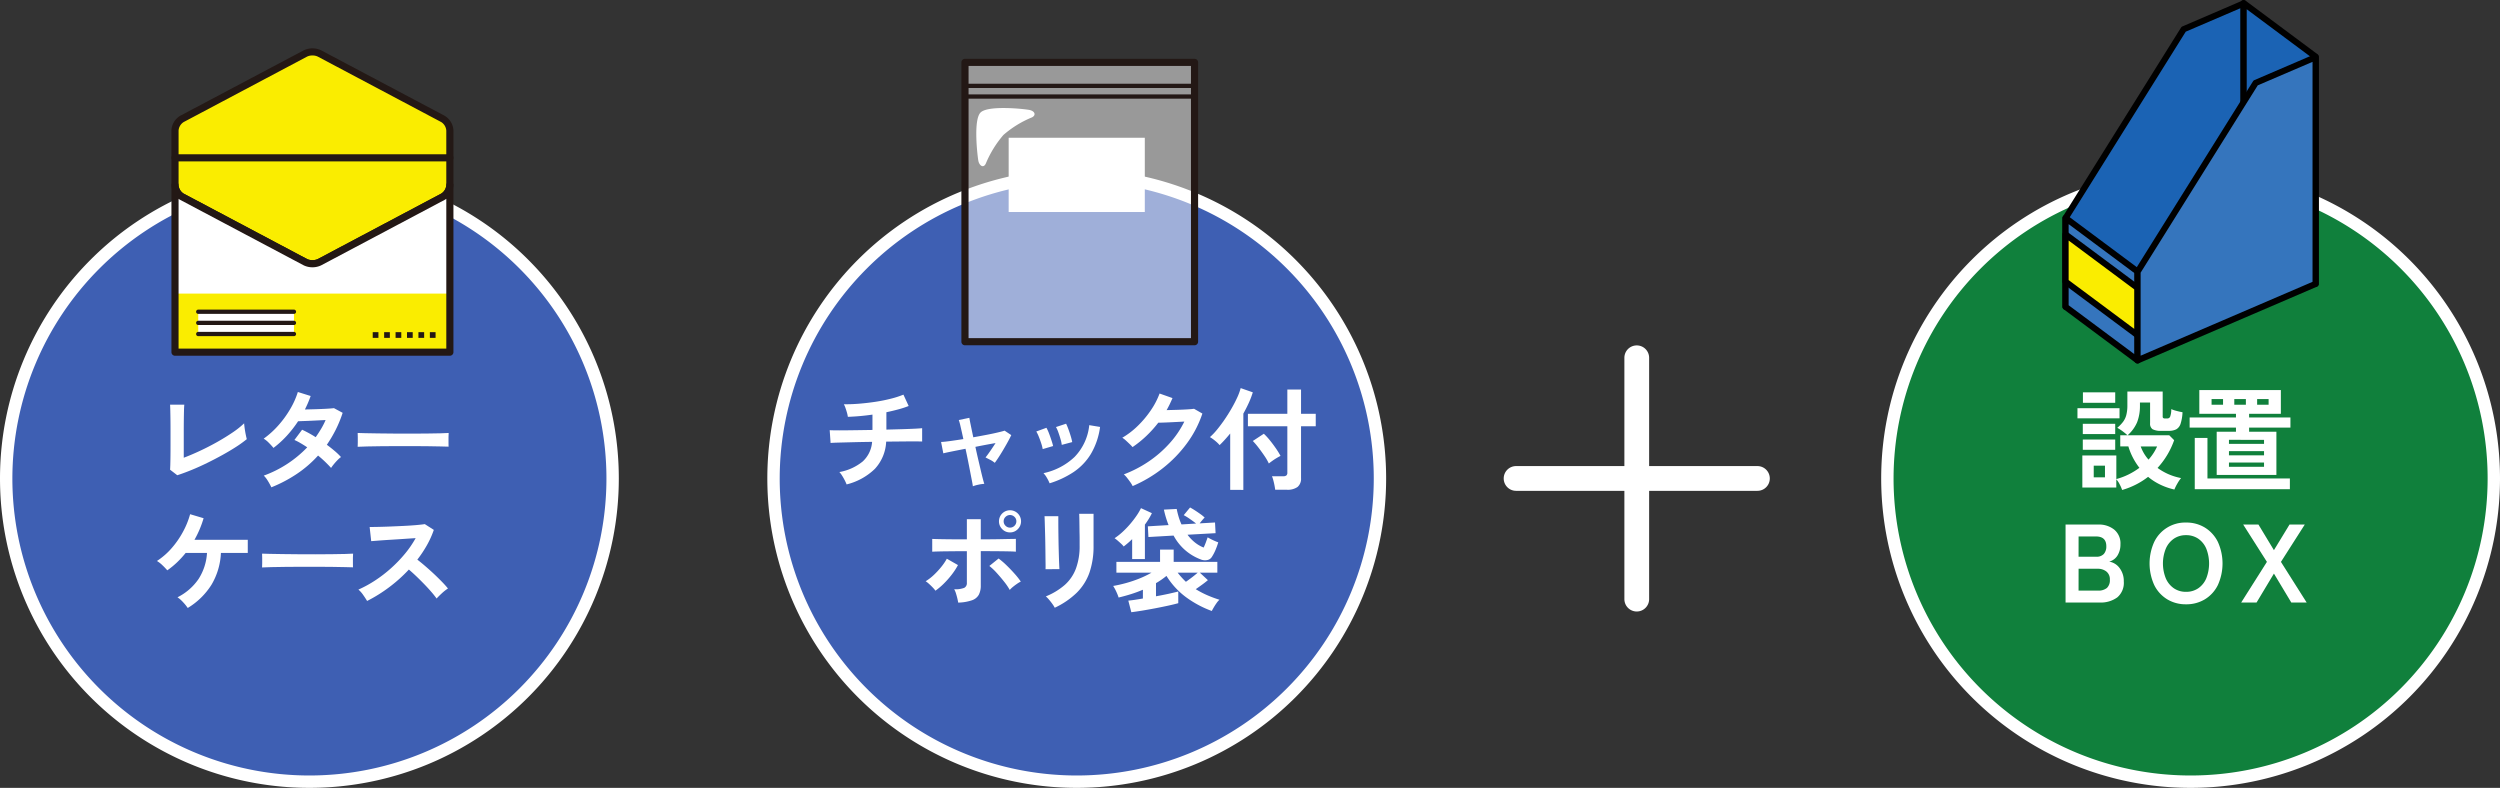 <svg id="グループ_3871" data-name="グループ 3871" xmlns="http://www.w3.org/2000/svg" xmlns:xlink="http://www.w3.org/1999/xlink" width="404" height="127.319" viewBox="0 0 404 127.319">
  <rect x="0" y="0" width="404" height="127.319" fill="#333333" stroke="none"/>
  <defs>
    <clipPath id="clip-path">
      <rect id="長方形_3679" data-name="長方形 3679" width="404" height="127.319" fill="none"/>
    </clipPath>
    <clipPath id="clip-path-3">
      <rect id="長方形_3676" data-name="長方形 3676" width="37.095" height="45.138" transform="translate(155.943 10.081)" fill="none"/>
    </clipPath>
  </defs>
  <g id="グループ_3862" data-name="グループ 3862">
    <g id="グループ_3861" data-name="グループ 3861" clip-path="url(#clip-path)">
      <g id="グループ_3860" data-name="グループ 3860">
        <g id="グループ_3859" data-name="グループ 3859" clip-path="url(#clip-path)">
          <path id="パス_5815" data-name="パス 5815" d="M50,126.319a49,49,0,1,1,49-49,49.055,49.055,0,0,1-49,49" fill="#3e5fb3"/>
          <path id="パス_5816" data-name="パス 5816" d="M50,29.319a48,48,0,1,1-48,48,48.055,48.055,0,0,1,48-48m0-2a50,50,0,1,0,50,50,50,50,0,0,0-50-50" fill="#fff"/>
          <path id="パス_5817" data-name="パス 5817" d="M174,126.319a49,49,0,1,1,49-49,49.055,49.055,0,0,1-49,49" fill="#3e5fb3"/>
          <path id="パス_5818" data-name="パス 5818" d="M174,29.319a48,48,0,1,1-48,48,48.055,48.055,0,0,1,48-48m0-2a50,50,0,1,0,50,50,50,50,0,0,0-50-50" fill="#fff"/>
          <path id="パス_5819" data-name="パス 5819" d="M354,126.319a49,49,0,1,1,49-49,49.055,49.055,0,0,1-49,49" fill="#10803c"/>
          <path id="パス_5820" data-name="パス 5820" d="M354,29.319a48,48,0,1,1-48,48,48.055,48.055,0,0,1,48-48m0-2a50,50,0,1,0,50,50,50,50,0,0,0-50-50" fill="#fff"/>
          <path id="パス_5821" data-name="パス 5821" d="M28.655,76.805l-1.17-.9c.012-.145.024-.414.036-.811s.021-.869.027-1.422.008-1.148.008-1.791v-1.9c0-.7,0-1.353-.008-1.972s-.015-1.157-.027-1.619-.024-.795-.036-1h2.3c-.025.216-.042.563-.054,1.044s-.021,1.019-.027,1.62-.009,1.206-.009,1.817v4.1q1.242-.469,2.645-1.125t2.764-1.422q1.357-.767,2.492-1.539a13.97,13.97,0,0,0,1.855-1.477c.012.2.042.478.09.82s.105.674.171,1,.123.57.17.738a18.859,18.859,0,0,1-1.736,1.251q-1.019.656-2.224,1.322t-2.474,1.287q-1.269.621-2.5,1.125t-2.3.847" fill="#fff"/>
          <path id="パス_5822" data-name="パス 5822" d="M43.852,78.749a10.022,10.022,0,0,0-.576-1.053,4.3,4.3,0,0,0-.649-.837,18.378,18.378,0,0,0,7.021-4.572q-.54-.36-1.063-.666a9.823,9.823,0,0,0-1.007-.521l1.242-1.657a18.866,18.866,0,0,1,2.195,1.206q.469-.666.883-1.359a11.748,11.748,0,0,0,.72-1.413c-.5.024-1.047.052-1.629.081s-1.125.054-1.629.072-.9.033-1.189.045a18.457,18.457,0,0,1-1.782,2.3,16.107,16.107,0,0,1-2.195,2.007,10.97,10.97,0,0,0-.756-.828,4,4,0,0,0-.828-.666,14.343,14.343,0,0,0,2.367-2.142A16.48,16.48,0,0,0,46.9,66.1a13.067,13.067,0,0,0,1.232-2.754l2.071.648c-.132.372-.277.741-.432,1.107s-.324.723-.5,1.071c.527-.012,1.1-.026,1.719-.045s1.2-.042,1.737-.072.953-.063,1.241-.1l1.405.756a19.424,19.424,0,0,1-1.117,2.728,20.909,20.909,0,0,1-1.439,2.438q.684.5,1.287,1.018a9.971,9.971,0,0,1,1,.962,4.43,4.43,0,0,0-.567.5c-.21.216-.409.438-.594.666a6.771,6.771,0,0,0-.442.594,19.12,19.12,0,0,0-2.1-2,18.506,18.506,0,0,1-3.411,2.952,22.329,22.329,0,0,1-4.131,2.178" fill="#fff"/>
          <path id="パス_5823" data-name="パス 5823" d="M57.8,72.2q.018-.252.018-.684v-.864c0-.288-.006-.515-.018-.684q.342.018,1.215.036t2.088.036q1.214.018,2.6.027t2.773.009q1.386,0,2.619-.018t2.133-.036c.6-.011,1.026-.03,1.278-.054-.013.156-.021.378-.027.666s-.006.579,0,.873.009.519.009.674c-.3-.011-.742-.023-1.323-.035s-1.261-.024-2.034-.036-1.6-.018-2.466-.018H64.031q-1.332,0-2.539.018c-.8.012-1.527.025-2.168.036s-1.15.03-1.521.054" fill="#fff"/>
          <path id="パス_5824" data-name="パス 5824" d="M30.338,98.249a7.178,7.178,0,0,0-.756-.936,5.082,5.082,0,0,0-.9-.792,8.971,8.971,0,0,0,3.42-2.979,8.716,8.716,0,0,0,1.349-4.185H30a15.613,15.613,0,0,1-1.4,1.53,13.239,13.239,0,0,1-1.566,1.278,11.076,11.076,0,0,0-.774-.81,4.663,4.663,0,0,0-.9-.7,11.29,11.29,0,0,0,2.393-2.088,14.48,14.48,0,0,0,1.827-2.646,13.213,13.213,0,0,0,1.143-2.826l2.179.648a16.924,16.924,0,0,1-.64,1.791,16.246,16.246,0,0,1-.837,1.7H40.04v2.124H35.7a10.984,10.984,0,0,1-1.52,5.13,11.611,11.611,0,0,1-3.844,3.762" fill="#fff"/>
          <path id="パス_5825" data-name="パス 5825" d="M42.352,91.7q.018-.252.018-.684v-.864c0-.288-.006-.515-.018-.684q.342.018,1.215.036t2.088.036q1.214.018,2.6.027t2.773.009q1.386,0,2.619-.018t2.133-.036c.6-.011,1.026-.03,1.278-.054-.013.156-.021.378-.027.666s-.006.579,0,.873.009.519.009.674c-.3-.011-.742-.023-1.323-.035s-1.261-.024-2.034-.036-1.6-.018-2.466-.018H48.58q-1.332,0-2.539.018c-.8.012-1.527.025-2.168.036s-1.15.03-1.521.054" fill="#fff"/>
          <path id="パス_5826" data-name="パス 5826" d="M59.322,97.115q-.234-.4-.621-.954a4.319,4.319,0,0,0-.783-.882,18.668,18.668,0,0,0,2.7-1.477A21.106,21.106,0,0,0,63.2,91.814a21.709,21.709,0,0,0,2.25-2.34,16.252,16.252,0,0,0,1.719-2.511q-.882.054-1.935.126t-2.088.135q-1.035.063-1.872.126l-1.287.1-.252-2.286q.45,0,1.35-.018t2.016-.063q1.116-.045,2.223-.1t2-.135q.891-.081,1.323-.153l1.458.936a14.876,14.876,0,0,1-1.116,2.475,19.15,19.15,0,0,1-1.548,2.331q.63.486,1.341,1.1t1.4,1.26q.684.648,1.26,1.242T72.39,95.1a7.3,7.3,0,0,0-.954.746q-.5.46-.882.874a14.078,14.078,0,0,0-.882-1.107q-.54-.621-1.161-1.26T67.26,93.11q-.63-.6-1.188-1.071a23.9,23.9,0,0,1-3.24,2.9,23.647,23.647,0,0,1-3.51,2.178" fill="#fff"/>
          <path id="パス_5827" data-name="パス 5827" d="M136.811,78.281a6.869,6.869,0,0,0-.306-.675c-.133-.258-.276-.51-.433-.756a3.306,3.306,0,0,0-.431-.567,8.217,8.217,0,0,0,3.772-1.71,4.767,4.767,0,0,0,1.519-3.168q-1.564.018-2.987.054l-2.422.063q-1,.027-1.3.063l-.145-2.07q.2.018.839.027t1.592,0q.954-.009,2.106-.027l2.375-.036V67a36.146,36.146,0,0,1-3.978.36,4.745,4.745,0,0,0-.143-.675c-.073-.258-.153-.513-.243-.765a3.741,3.741,0,0,0-.261-.594q1.17.018,2.483-.09t2.629-.306q1.313-.2,2.483-.5a14.809,14.809,0,0,0,2.035-.657l.846,1.836a14.993,14.993,0,0,1-1.648.54q-.925.252-1.953.468v2.808q1.406-.036,2.629-.072t2.069-.081c.565-.03.925-.056,1.08-.081v2.16c-.179-.011-.556-.018-1.125-.018s-1.263,0-2.078.009-1.687.015-2.61.027a6.917,6.917,0,0,1-1.818,4.391,9.955,9.955,0,0,1-4.572,2.521" fill="#fff"/>
          <path id="パス_5828" data-name="パス 5828" d="M157.214,78.587c-.012-.144-.058-.414-.135-.81s-.171-.876-.279-1.44-.229-1.176-.36-1.836-.27-1.319-.414-1.979q-1.206.234-2.187.431c-.654.132-1.119.235-1.4.306l-.359-1.836q.5-.018,1.476-.152t2.124-.316q-.252-1.17-.45-2.015a8.908,8.908,0,0,0-.289-1.063l1.711-.359c.012.131.078.492.2,1.08s.263,1.277.432,2.069q1.115-.2,2.159-.4t1.819-.387c.515-.119.876-.216,1.08-.288l1.08.721c-.2.431-.462.924-.774,1.475s-.633,1.1-.963,1.629-.639.993-.927,1.377A4.039,4.039,0,0,0,160,74.3q-.486-.25-.738-.378.324-.4.774-1.053t.846-1.268q-1.476.252-3.258.611.216,1.01.45,2.008l.432,1.844q.2.848.35,1.414t.208.71a5.777,5.777,0,0,0-.981.144,5.6,5.6,0,0,0-.873.252" fill="#fff"/>
          <path id="パス_5829" data-name="パス 5829" d="M168.5,72.575a5.93,5.93,0,0,0-.235-.918c-.12-.372-.254-.739-.4-1.1a5.886,5.886,0,0,0-.4-.828l1.638-.6a6.211,6.211,0,0,1,.4.864q.216.558.4,1.125c.126.378.219.7.279.963Zm1.116,5.526a6.128,6.128,0,0,0-.433-.873,3.775,3.775,0,0,0-.557-.766,10.393,10.393,0,0,0,5.031-2.628,8.624,8.624,0,0,0,2.367-5.13l1.746.289a11.5,11.5,0,0,1-1.5,4.391,9.4,9.4,0,0,1-2.79,2.907,14.99,14.99,0,0,1-3.86,1.81m1.962-6.21a5.554,5.554,0,0,0-.2-.928q-.162-.567-.36-1.115a4.535,4.535,0,0,0-.379-.838l1.639-.54a9.381,9.381,0,0,1,.369.883q.207.558.378,1.125a9.281,9.281,0,0,1,.243.963Z" fill="#fff"/>
          <path id="パス_5830" data-name="パス 5830" d="M183.036,78.55a4.339,4.339,0,0,0-.378-.63q-.252-.358-.53-.711a4.036,4.036,0,0,0-.514-.549,19.25,19.25,0,0,0,4.06-2.115,18.433,18.433,0,0,0,3.347-2.925,15.154,15.154,0,0,0,2.368-3.492l-1.612.081c-.57.03-1.089.055-1.556.072s-.817.028-1.044.028a18.44,18.44,0,0,1-1.936,2.15,17.243,17.243,0,0,1-2.223,1.791,5.745,5.745,0,0,0-.459-.485q-.3-.29-.612-.576a3.76,3.76,0,0,0-.585-.451,12.8,12.8,0,0,0,2.521-1.935,16.127,16.127,0,0,0,2.105-2.52,12.439,12.439,0,0,0,1.4-2.691l2.088.738c-.143.336-.294.666-.45.991s-.324.641-.5.954c.516-.012,1.077-.028,1.683-.045s1.161-.042,1.665-.073.864-.063,1.08-.1l1.351.773a17.344,17.344,0,0,1-2.494,4.807,20.506,20.506,0,0,1-3.887,4.014,21.677,21.677,0,0,1-4.888,2.9" fill="#fff"/>
          <path id="パス_5831" data-name="パス 5831" d="M198.8,79.163V70.055q-.432.522-.864,1t-.846.873a5.477,5.477,0,0,0-.72-.692,6.276,6.276,0,0,0-.846-.6,10.163,10.163,0,0,0,1.17-1.232q.612-.747,1.215-1.629t1.134-1.81q.531-.927.909-1.763a8.955,8.955,0,0,0,.54-1.486l1.962.685a14.071,14.071,0,0,1-.648,1.7q-.4.875-.882,1.738v12.33Zm7.272-.018q-.036-.306-.117-.721t-.189-.818a4.119,4.119,0,0,0-.216-.64h1.8a.856.856,0,0,0,.522-.126.587.587,0,0,0,.162-.485V68.884h-6.372V66.869h6.372V62.945h2.214v3.924h2.376v2.015h-2.376v8.37a1.729,1.729,0,0,1-.567,1.441,2.737,2.737,0,0,1-1.719.45ZM205.043,74.9a8.3,8.3,0,0,0-.7-1.215q-.47-.693-.981-1.359a11.2,11.2,0,0,0-.909-1.063l1.782-1.17a10.091,10.091,0,0,1,.972,1.054q.5.621.963,1.287a12.9,12.9,0,0,1,.765,1.241q-.234.11-.612.333t-.729.478q-.351.252-.549.414" fill="#fff"/>
          <path id="パス_5832" data-name="パス 5832" d="M151.169,95.459a4.255,4.255,0,0,0-.45-.532q-.288-.3-.594-.575a3.862,3.862,0,0,0-.54-.424,7.861,7.861,0,0,0,1.332-1.025,12.815,12.815,0,0,0,1.2-1.3,8.939,8.939,0,0,0,.891-1.315l1.8,1.027a10.651,10.651,0,0,1-1,1.539,14.428,14.428,0,0,1-1.287,1.458,10.689,10.689,0,0,1-1.35,1.143m3.672,1.925c-.025-.179-.069-.4-.135-.675s-.141-.54-.224-.809a3.147,3.147,0,0,0-.289-.675A3.949,3.949,0,0,0,155.814,95a.841.841,0,0,0,.431-.819V89.069q-.828,0-1.719.009l-1.692.017q-.8.01-1.377.028t-.809.036V87.088q.358.02,1.232.037t2.025.027q1.152.009,2.34.009V83.9h2.25v3.258q.9,0,1.809-.009t1.7-.027q.792-.018,1.368-.027c.384-.007.649-.01.792-.01v2.071q-.324-.036-1.188-.054t-2.034-.027q-1.17-.009-2.448-.009v5.544a3.173,3.173,0,0,1-.315,1.494,2,2,0,0,1-1.107.9,7.472,7.472,0,0,1-2.232.378m8.334-2.051a9.688,9.688,0,0,0-.9-1.324q-.576-.728-1.206-1.422a9.6,9.6,0,0,0-1.188-1.125l1.494-1.206a12.65,12.65,0,0,1,1.3,1.117q.684.666,1.3,1.359a12.694,12.694,0,0,1,.99,1.251,4.379,4.379,0,0,0-.621.369q-.351.243-.666.5a3.83,3.83,0,0,0-.495.477m.036-9.289a1.7,1.7,0,0,1-1.26-.53,1.747,1.747,0,0,1-.522-1.269,1.782,1.782,0,0,1,3.564,0,1.747,1.747,0,0,1-.522,1.269,1.7,1.7,0,0,1-1.26.53m0-.773a1,1,0,0,0,.72-.3.976.976,0,0,0,.306-.729.956.956,0,0,0-.306-.711,1.021,1.021,0,0,0-1.44,0,.956.956,0,0,0-.306.711.976.976,0,0,0,.306.729,1,1,0,0,0,.72.3" fill="#fff"/>
          <path id="パス_5833" data-name="パス 5833" d="M168.954,91.985c.013-.108.015-.375.01-.8s-.013-.946-.019-1.558-.015-1.254-.026-1.926-.028-1.314-.046-1.926-.033-1.13-.045-1.557-.024-.693-.035-.8h2.231v.828q0,.63.009,1.522c.006.593.016,1.215.027,1.862s.028,1.275.045,1.881.036,1.129.054,1.566.033.736.045.891Zm1.494,6.228a4.672,4.672,0,0,0-.369-.594c-.161-.228-.339-.456-.53-.683a4.966,4.966,0,0,0-.54-.559,10.783,10.783,0,0,0,3.059-1.853,6.689,6.689,0,0,0,1.8-2.638,10.427,10.427,0,0,0,.6-3.717v-.828c0-.264,0-.606-.01-1.025s-.012-.853-.018-1.3-.011-.847-.017-1.206-.016-.619-.028-.775h2.323v5.13a13.042,13.042,0,0,1-.666,4.383,8.592,8.592,0,0,1-2.053,3.24,12.988,12.988,0,0,1-3.546,2.421" fill="#fff"/>
          <path id="パス_5834" data-name="パス 5834" d="M182.821,98.933l-.486-1.872q.414-.036,1.026-.126c.408-.061.852-.132,1.332-.217V95.3q-.936.4-1.926.711t-2,.55a7.349,7.349,0,0,0-.378-.954,7.011,7.011,0,0,0-.5-.918q.954-.162,2.043-.459A20.024,20.024,0,0,0,184.1,93.5a15.179,15.179,0,0,0,1.98-.955h-5.67V90.8h7.056V88.817h2.2V90.8h7.056v1.746h-2.826l1.3,1.206c-.252.216-.556.454-.909.711s-.705.507-1.053.747a14.5,14.5,0,0,0,1.872.982,18.9,18.9,0,0,0,1.962.728,2.744,2.744,0,0,0-.459.523c-.162.227-.313.459-.45.692s-.249.436-.333.6a16.7,16.7,0,0,1-4.069-2.16,12.33,12.33,0,0,1-3.257-3.51c-.264.216-.535.42-.81.611s-.57.379-.882.559v2.124q1.115-.2,2.088-.414c.648-.145,1.151-.264,1.512-.361v1.891q-.722.2-1.71.414t-2.079.423q-1.089.207-2.079.369t-1.71.252m.126-8.586V87.124q-.342.343-.693.64c-.234.2-.459.381-.676.549a3.175,3.175,0,0,0-.414-.45c-.179-.168-.366-.333-.557-.5a6.1,6.1,0,0,0-.5-.387,10.176,10.176,0,0,0,1.278-1.008,14.634,14.634,0,0,0,1.233-1.278,15.605,15.605,0,0,0,1.044-1.36,8.923,8.923,0,0,0,.711-1.214l1.764.81a10.07,10.07,0,0,1-.5.918q-.288.468-.631.936v5.562Zm11.124.071a8.235,8.235,0,0,1-4.428-3.87l-4.068.235-.09-1.728,3.347-.2a15.708,15.708,0,0,1-.755-2.5l2.07-.108c.084.431.189.858.315,1.278a9.594,9.594,0,0,0,.459,1.223l2.358-.143q-.45-.36-1.026-.756a8.66,8.66,0,0,0-.972-.6l1.026-1.241q.4.216.837.5c.294.191.579.387.854.585a5.256,5.256,0,0,1,.666.549,3.974,3.974,0,0,0-.386.414c-.151.18-.291.353-.423.521l2.484-.143.09,1.727-4.536.252a6.744,6.744,0,0,0,1.179,1.234,5.456,5.456,0,0,0,1.431.837c.132-.277.252-.561.36-.855s.2-.561.288-.8c.132.084.3.181.512.288s.426.21.649.307.4.168.549.216a11.7,11.7,0,0,1-.45,1.251A7.043,7.043,0,0,1,195.835,90a1.106,1.106,0,0,1-.712.5,1.831,1.831,0,0,1-1.052-.081m-2.43,3.6c.312-.217.647-.462,1.008-.738s.66-.523.9-.739h-3.24q.306.4.639.766c.221.246.453.482.693.711" fill="#fff"/>
          <path id="パス_5835" data-name="パス 5835" d="M335.717,65.968h6.8v1.639h-6.8Zm7.217,13.213a5.9,5.9,0,0,0-.4-.918,3.573,3.573,0,0,0-.54-.81v1.332h-5.489V73.6H342v3.815a10.668,10.668,0,0,0,2-.755,11.276,11.276,0,0,0,1.728-1.062,10.85,10.85,0,0,1-1.062-1.665,10.193,10.193,0,0,1-.72-1.791h-1.313v-1.8h1.17a9.419,9.419,0,0,0-.775-.638,6.519,6.519,0,0,0-.882-.568,5.982,5.982,0,0,0,.936-.963,3.193,3.193,0,0,0,.531-1.115,6.279,6.279,0,0,0,.171-1.594V63.269h5.706V67.3a.324.324,0,0,0,.081.252.526.526,0,0,0,.333.072h.324a.494.494,0,0,0,.459-.269,3.349,3.349,0,0,0,.189-1.242,5.266,5.266,0,0,0,.855.288c.367.1.687.168.963.216a6.829,6.829,0,0,1-.314,1.863,1.581,1.581,0,0,1-.7.9,2.6,2.6,0,0,1-1.215.243h-1.171a2.813,2.813,0,0,1-1.44-.26,1.068,1.068,0,0,1-.4-.963V65.05h-1.638v.559a7.26,7.26,0,0,1-.459,2.628,5.879,5.879,0,0,1-1.539,2.105h6.733l.792.792a12.991,12.991,0,0,1-2.683,4.483,9.359,9.359,0,0,0,3.8,1.637,6.259,6.259,0,0,0-.611.909,6.968,6.968,0,0,0-.468.946,10.608,10.608,0,0,1-2.323-.811,9.545,9.545,0,0,1-1.925-1.241,12.236,12.236,0,0,1-1.953,1.241,12.4,12.4,0,0,1-2.242.883M336.58,68.489h5.238v1.656H336.58Zm0,2.538h5.238v1.656H336.58ZM336.6,63.4h5.22v1.691H336.6Zm1.747,13.733h1.817V75.256h-1.817Zm8.855-2.861a7.977,7.977,0,0,0,1.387-2.124H345.94a6.48,6.48,0,0,0,1.26,2.124" fill="#fff"/>
          <path id="パス_5836" data-name="パス 5836" d="M358.218,76.751V69.767h3.114V69.1h-7.488V67.463h7.488v-.594H355.41V63.035h13.176v3.834h-5.13v.594h6.678V69.1h-6.678v.666h4.41v6.984Zm-3.546,2.3v-8.28h2.052v6.552h13.32v1.728Zm2.718-13.644h1.854v-.918H357.39Zm2.808,6.318h5.67v-.648H360.2Zm0,1.854h5.67V72.9H360.2Zm0,1.854h5.67v-.685H360.2Zm.864-10.026h1.871v-.918h-1.871Zm3.69,0h1.854v-.918h-1.854Z" fill="#fff"/>
          <path id="パス_5837" data-name="パス 5837" d="M333.794,97.367v-12.6H339.1a3.927,3.927,0,0,1,2.557.819,2.871,2.871,0,0,1,1.008,2.367,3.361,3.361,0,0,1-.468,1.8,2.263,2.263,0,0,1-1.351,1.007,2.6,2.6,0,0,1,1.684,1.045,3.454,3.454,0,0,1,.675,2.159,3.074,3.074,0,0,1-1.054,2.575,4.528,4.528,0,0,1-2.87.828Zm2.1-7.4h2.845a1.57,1.57,0,0,0,1.241-.449,1.811,1.811,0,0,0,.4-1.242q0-1.584-1.673-1.584H335.9Zm0,5.473h3.114a2.167,2.167,0,0,0,1.467-.423,1.707,1.707,0,0,0,.478-1.342,1.572,1.572,0,0,0-.568-1.322,2.175,2.175,0,0,0-1.377-.441H335.9Z" fill="#fff"/>
          <path id="パス_5838" data-name="パス 5838" d="M353.258,97.655a5.735,5.735,0,0,1-3.042-.811,5.572,5.572,0,0,1-2.089-2.295,8.44,8.44,0,0,1,0-6.983,5.55,5.55,0,0,1,5.131-3.123,5.725,5.725,0,0,1,3.06.818,5.645,5.645,0,0,1,2.087,2.305,8.44,8.44,0,0,1,0,6.983,5.568,5.568,0,0,1-2.087,2.295,5.774,5.774,0,0,1-3.06.811m0-2.016a3.432,3.432,0,0,0,1.971-.567,3.684,3.684,0,0,0,1.3-1.6,6.564,6.564,0,0,0,0-4.823,3.684,3.684,0,0,0-1.3-1.6,3.431,3.431,0,0,0-1.971-.566,3.4,3.4,0,0,0-1.953.566,3.738,3.738,0,0,0-1.306,1.6,6.447,6.447,0,0,0,0,4.823,3.738,3.738,0,0,0,1.306,1.6,3.4,3.4,0,0,0,1.953.567" fill="#fff"/>
          <path id="パス_5839" data-name="パス 5839" d="M362.175,97.367l4.158-6.57-3.834-6.03h2.466l2.5,4.14,2.52-4.14h2.466L368.6,90.8l4.158,6.57h-2.484l-2.808-4.68-2.808,4.68Z" fill="#fff"/>
          <path id="パス_5840" data-name="パス 5840" d="M284,79.319H245a2,2,0,0,1,0-4h39a2,2,0,0,1,0,4" fill="#fff"/>
          <path id="パス_5841" data-name="パス 5841" d="M266.5,57.819v39a2,2,0,0,1-4,0v-39a2,2,0,0,1,4,0" fill="#fff"/>
          <path id="パス_5842" data-name="パス 5842" d="M71.573,19.215,51.618,8.635a2.7,2.7,0,0,0-2.254,0L29.409,19.215a2.337,2.337,0,0,0-1.127,1.873v8.835A2.335,2.335,0,0,0,29.409,31.8L49.364,42.376a2.7,2.7,0,0,0,2.254,0L71.573,31.8A2.335,2.335,0,0,0,72.7,29.923V21.088a2.337,2.337,0,0,0-1.127-1.873" fill="#faed00"/>
          <path id="パス_5843" data-name="パス 5843" d="M50.491,43.2a3.043,3.043,0,0,1-1.4-.312L29.137,32.305A2.923,2.923,0,0,1,27.7,29.923V21.088A2.922,2.922,0,0,1,29.137,18.7L49.094,8.125a3.278,3.278,0,0,1,2.793,0L71.843,18.7a2.923,2.923,0,0,1,1.433,2.383v8.835a2.923,2.923,0,0,1-1.433,2.382L51.887,42.885a3.041,3.041,0,0,1-1.4.312m0-34.231a1.913,1.913,0,0,0-.855.178L29.678,19.725a1.779,1.779,0,0,0-.819,1.363v8.835a1.778,1.778,0,0,0,.819,1.362l19.957,10.58a2.139,2.139,0,0,0,1.711,0L71.3,31.285a1.777,1.777,0,0,0,.82-1.362V21.088a1.777,1.777,0,0,0-.82-1.363L51.346,9.144a1.914,1.914,0,0,0-.856-.178" fill="#231815"/>
          <path id="パス_5844" data-name="パス 5844" d="M72.7,26.082H28.282a.577.577,0,0,1,0-1.154H72.7a.577.577,0,1,1,0,1.154" fill="#231815"/>
          <path id="パス_5845" data-name="パス 5845" d="M71.573,31.8,51.618,42.375a2.7,2.7,0,0,1-2.254,0L29.409,31.8a2.337,2.337,0,0,1-1.127-1.873V56.911H72.7V29.923A2.335,2.335,0,0,1,71.573,31.8" fill="#fff"/>
          <rect id="長方形_3673" data-name="長方形 3673" width="44.418" height="9.467" transform="translate(28.282 47.444)" fill="#faed00"/>
          <path id="パス_5846" data-name="パス 5846" d="M72.7,57.488H28.282a.577.577,0,0,1-.577-.577V29.922a.577.577,0,1,1,1.154,0,1.779,1.779,0,0,0,.819,1.363l19.956,10.58a2.142,2.142,0,0,0,1.712,0L71.3,31.285a1.775,1.775,0,0,0,.821-1.362.577.577,0,1,1,1.154,0V56.911a.577.577,0,0,1-.577.577m-43.84-1.154H72.122V32.127a2.2,2.2,0,0,1-.28.178L51.887,42.885a3.287,3.287,0,0,1-2.794,0L29.137,32.305a2.24,2.24,0,0,1-.278-.177Z" fill="#231815"/>
          <rect id="長方形_3674" data-name="長方形 3674" width="15.465" height="3.598" transform="translate(32.037 50.379)" fill="#fff"/>
          <path id="パス_5847" data-name="パス 5847" d="M47.5,54.323H32.037a.346.346,0,1,1,0-.692H47.5a.346.346,0,1,1,0,.692" fill="#231815"/>
          <path id="パス_5848" data-name="パス 5848" d="M47.5,52.524H32.037a.346.346,0,1,1,0-.692H47.5a.346.346,0,1,1,0,.692" fill="#231815"/>
          <path id="パス_5849" data-name="パス 5849" d="M47.5,50.725H32.037a.346.346,0,1,1,0-.692H47.5a.346.346,0,1,1,0,.692" fill="#231815"/>
          <path id="パス_5850" data-name="パス 5850" d="M70.389,54.6h-.923v-.923h.923Zm-1.847,0h-.923v-.923h.923Zm-1.847,0h-.923v-.923h.923Zm-1.847,0h-.923v-.923h.923ZM63,54.6h-.923v-.923H63Zm-1.846,0h-.923v-.923h.923Z" fill="#231815"/>
          <g id="グループ_3858" data-name="グループ 3858" opacity="0.5">
            <g id="グループ_3857" data-name="グループ 3857">
              <g id="グループ_3856" data-name="グループ 3856" clip-path="url(#clip-path-3)">
                <rect id="長方形_3675" data-name="長方形 3675" width="37.095" height="45.138" transform="translate(155.943 10.081)" fill="#fff"/>
              </g>
            </g>
          </g>
          <path id="パス_5851" data-name="パス 5851" d="M193.038,55.8h-37.1a.578.578,0,0,1-.577-.577V10.081a.578.578,0,0,1,.577-.577h37.1a.578.578,0,0,1,.577.577V55.22a.578.578,0,0,1-.577.577M156.52,54.642h35.94V10.658H156.52Z" fill="#231815"/>
          <path id="パス_5852" data-name="パス 5852" d="M193.038,15.942h-37.1a.346.346,0,0,1-.346-.346V13.877a.345.345,0,0,1,.346-.346h37.1a.346.346,0,0,1,.347.346V15.6a.347.347,0,0,1-.347.346M156.29,15.25h36.4V14.223h-36.4Z" fill="#231815"/>
          <path id="パス_5853" data-name="パス 5853" d="M166.769,18.968c.689-.342.516-1.04-.5-1.216s-6.588-.748-7.8.42-.511,6.96-.379,7.761.818,1.34,1.216.5a17.233,17.233,0,0,1,2.848-4.626,16.558,16.558,0,0,1,4.621-2.843" fill="#fff"/>
          <rect id="長方形_3677" data-name="長方形 3677" width="22" height="12" transform="translate(163 22.261)" fill="#fff"/>
          <path id="パス_5854" data-name="パス 5854" d="M352.878,4.725,333.792,35.247V49.564L362.573,37.2V.56Z" fill="#1b63b4"/>
          <path id="パス_5855" data-name="パス 5855" d="M333.792,50.064a.5.5,0,0,1-.5-.5V35.247a.494.494,0,0,1,.076-.264L352.454,4.461a.493.493,0,0,1,.227-.194L362.375.1a.5.5,0,0,1,.7.459V37.2a.5.5,0,0,1-.3.459L333.989,50.023a.5.5,0,0,1-.2.041m.5-14.673V48.805l27.78-11.936V1.319l-8.853,3.8Z"/>
          <path id="パス_5856" data-name="パス 5856" d="M333.792,35.225l11.638,8.661V58.239l-11.638-8.661Z" fill="#3575bd"/>
          <path id="パス_5857" data-name="パス 5857" d="M345.43,58.739a.5.5,0,0,1-.3-.1l-11.638-8.661a.5.5,0,0,1-.2-.4V35.224a.5.5,0,0,1,.275-.447.508.508,0,0,1,.524.046l11.638,8.662a.5.5,0,0,1,.2.4V58.239a.5.5,0,0,1-.5.5m-11.138-9.412,10.638,7.917V44.138L334.292,36.22Z"/>
          <path id="パス_5858" data-name="パス 5858" d="M333.792,37.875l11.638,8.661v7.635L333.792,45.51Z" fill="#faed00"/>
          <path id="パス_5859" data-name="パス 5859" d="M345.43,54.671a.5.5,0,0,1-.3-.1l-11.638-8.661a.5.5,0,0,1-.2-.4V37.875a.5.5,0,0,1,.275-.447.508.508,0,0,1,.524.046l11.638,8.661a.5.5,0,0,1,.2.4v7.635a.5.5,0,0,1-.5.5m-11.138-9.412,10.638,7.917V46.787L334.292,38.87Z"/>
          <path id="パス_5860" data-name="パス 5860" d="M362.57.5,374.208,9.16V45.866L362.57,37.2Z" fill="#1b63b4"/>
          <path id="パス_5861" data-name="パス 5861" d="M374.208,46.366a.5.5,0,0,1-.3-.1l-11.638-8.661a.5.5,0,0,1-.2-.4V.5a.5.5,0,0,1,.275-.447.505.505,0,0,1,.524.046l11.638,8.661a.5.5,0,0,1,.2.4V45.866a.5.5,0,0,1-.5.5M363.07,36.954l10.638,7.917V9.411L363.07,1.494Z"/>
          <path id="パス_5862" data-name="パス 5862" d="M364.514,13.4,345.428,43.923V58.24l28.781-12.367V9.236Z" fill="#3575bd"/>
          <path id="パス_5863" data-name="パス 5863" d="M345.428,58.74a.5.5,0,0,1-.5-.5V43.922a.489.489,0,0,1,.076-.264L364.09,13.135a.5.5,0,0,1,.227-.194l9.694-4.165a.5.5,0,0,1,.7.459V45.873a.5.5,0,0,1-.3.459L345.625,58.7a.519.519,0,0,1-.2.041m.5-14.675V57.48l27.78-11.936V9.994l-8.853,3.8Z"/>
        </g>
      </g>
    </g>
  </g>
</svg>

